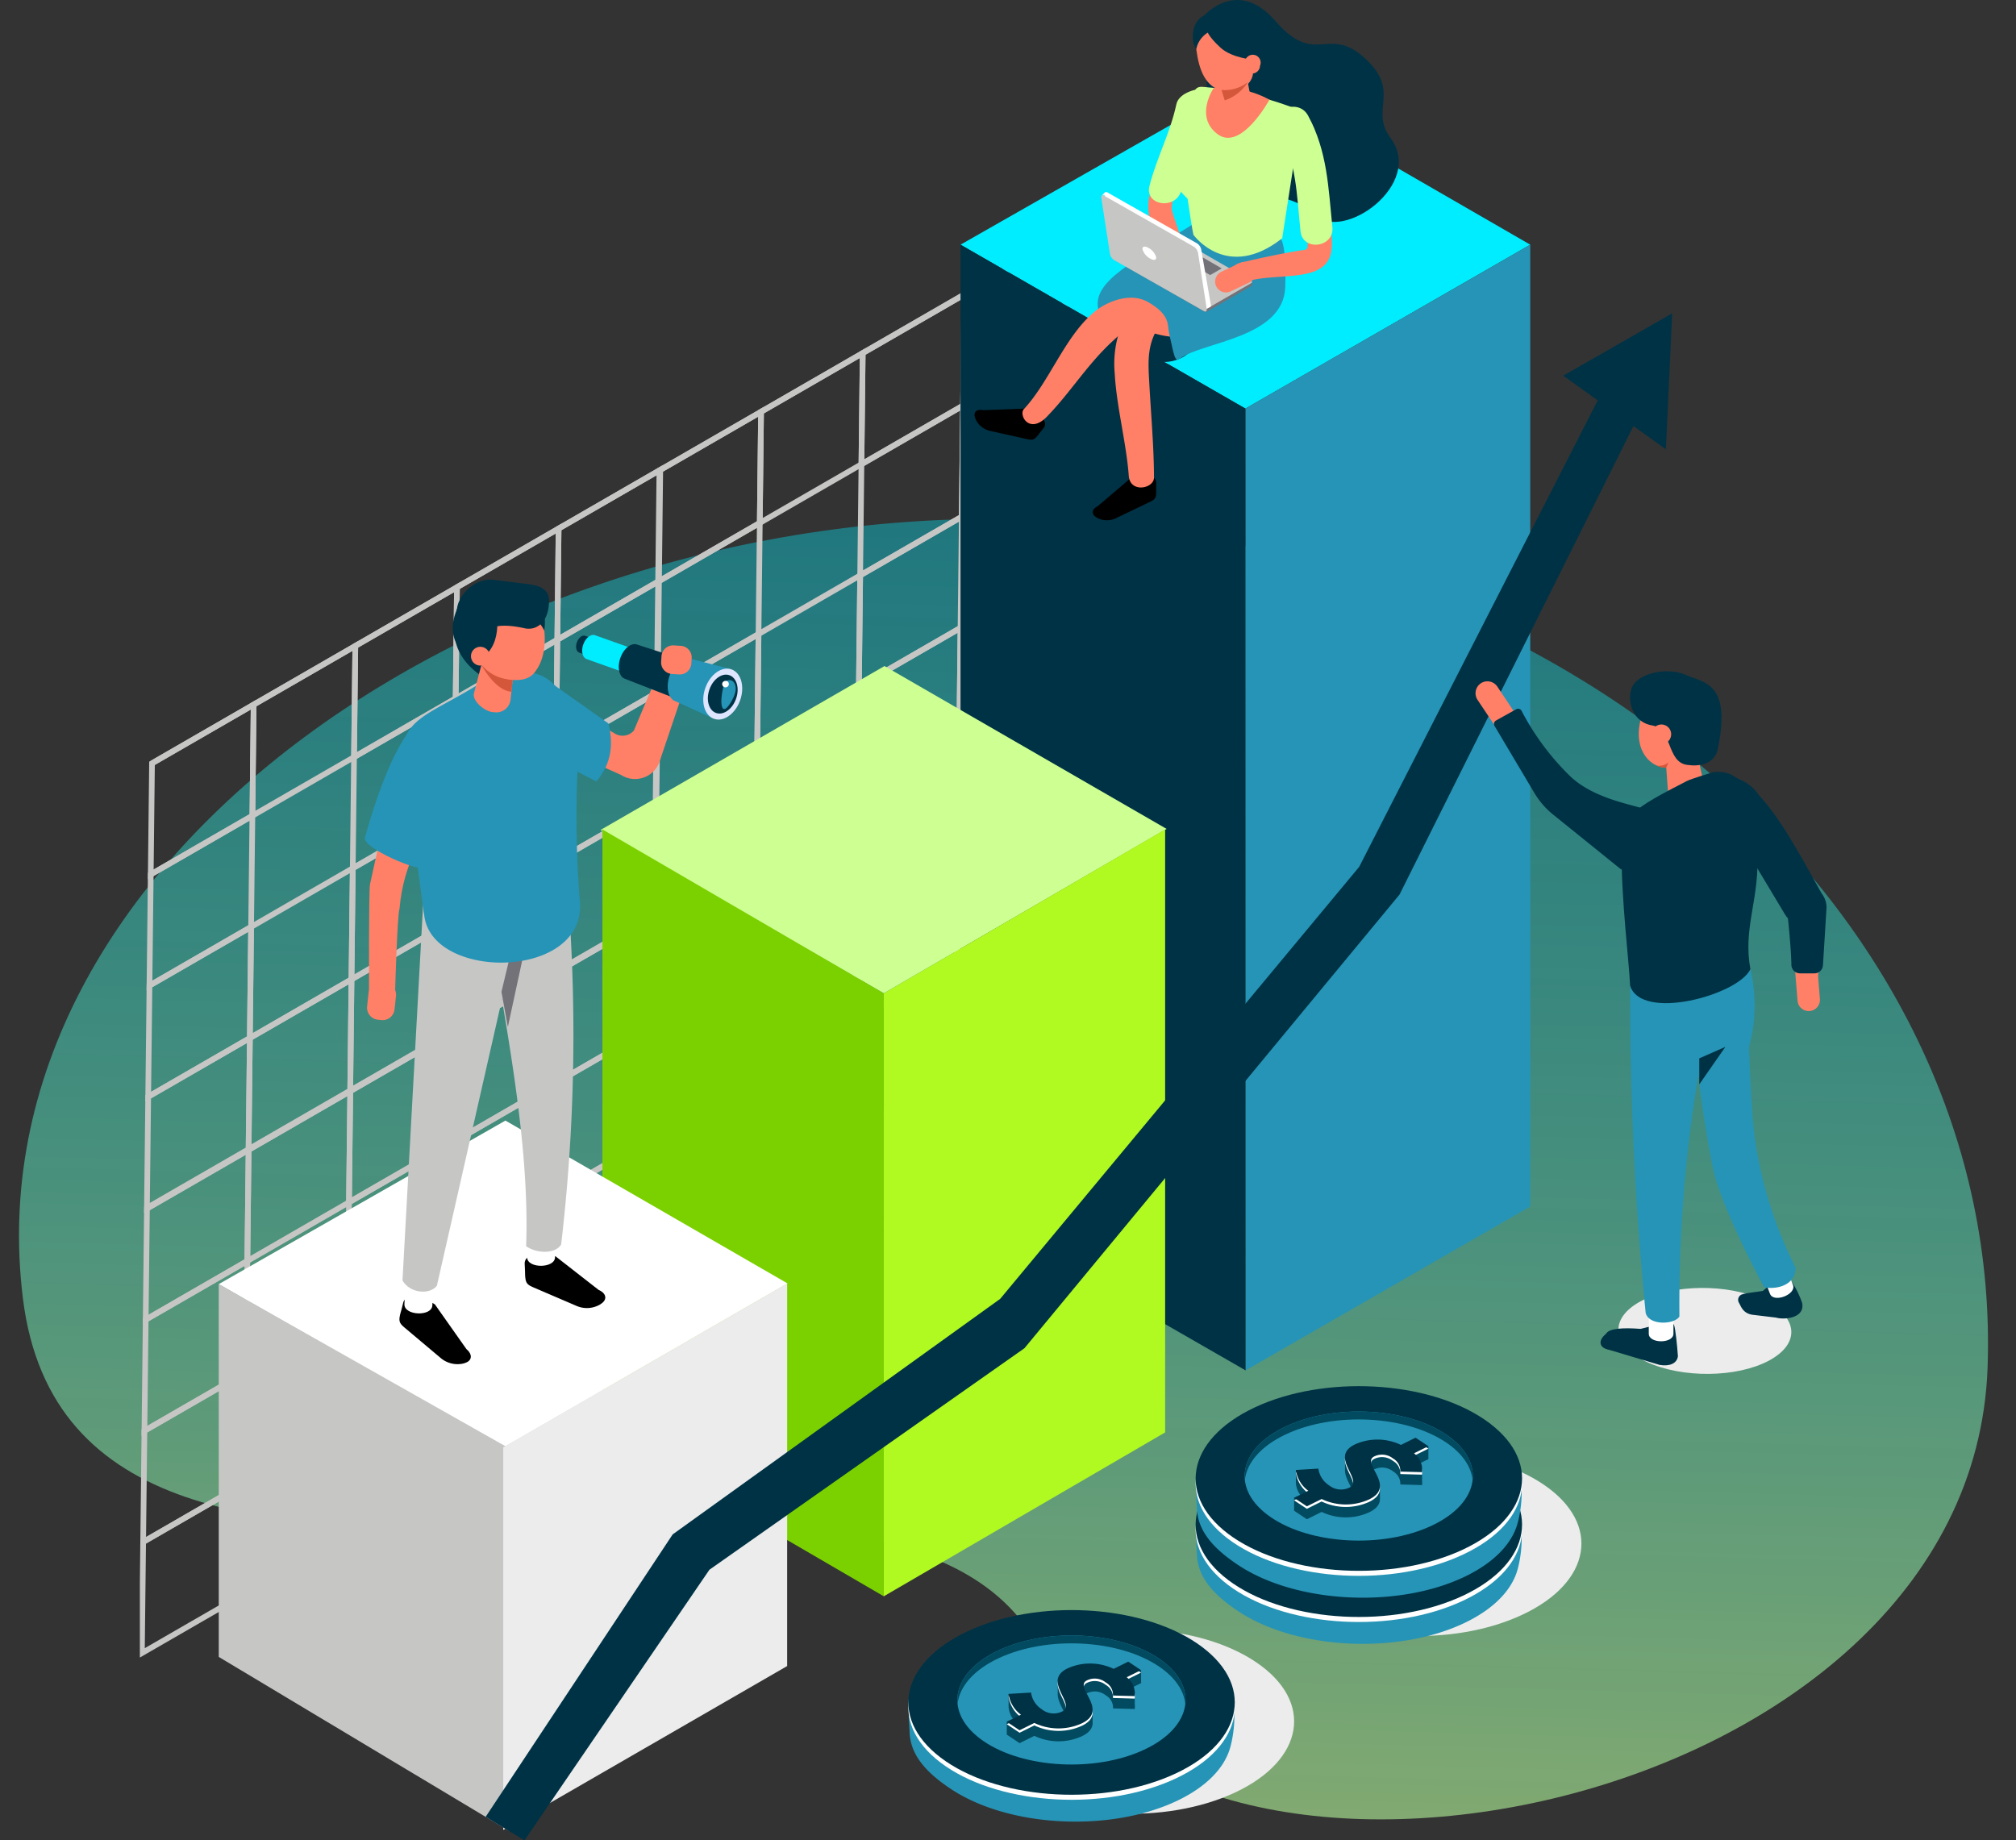 <svg xmlns="http://www.w3.org/2000/svg" xmlns:xlink="http://www.w3.org/1999/xlink" viewBox="0 0 380.571 347.458">
  <rect x="0" y="0" width="380.571" height="347.458" fill="#333333" stroke="none"/>
  <defs>
    <path id="reuse-0" fill="none" stroke="#c6c6c5" stroke-miterlimit="10" stroke-width="1.069" d="M95.943 0 0 55.393" data-name="Línea 195"/>
  </defs>
  <defs>
    <clipPath id="b">
      <path fill="none" d="M0 0H318.399V347.458H0z" data-name="Rectángulo 4278"/>
    </clipPath>
    <clipPath id="c">
      <path fill="none" d="M0 0H61.623V34.862H0z" data-name="Rectángulo 4275"/>
    </clipPath>
    <clipPath id="d">
      <path fill="none" d="M0 0H32.644V16.227H0z" data-name="Rectángulo 4276"/>
    </clipPath>
    <linearGradient id="a" x1=".5" x2=".5" y2="1" gradientUnits="objectBoundingBox">
      <stop offset="0" stop-color="#ceff92"/>
      <stop offset="1" stop-color="#00edff" stop-opacity=".6"/>
    </linearGradient>
  </defs>
  <g data-name="Grupo 39804">
    <path fill="url(#a)" d="M176.186,28.486C205.047,85.628,357.888,6.754,371.1,89.367S288.025,243.033,185.549,243.033,0,174.234,0,89.367,147.325-28.655,176.186,28.486Z" data-name="Trazado 72715" opacity=".61" transform="rotate(-178 189.077 170.482)"/>
    <g data-name="Grupo 39803">
      <g clip-path="url(#b)" data-name="Grupo 39802" transform="translate(26.404)">
        <use xlink:href="#reuse-0" stroke-miterlimit="10" stroke-width="1.069" data-name="Línea 195" transform="translate(2.292 88.716)"/>
        <path fill="none" stroke="#c6c6c5" stroke-miterlimit="10" stroke-width="1.069" d="M112.646,158.871l19.189-11.079.239-20.983-19.189,11.078Z" data-name="Trazado 73658" transform="translate(-33.838 -38.093)"/>
        <path fill="none" stroke="#c6c6c5" stroke-miterlimit="10" stroke-width="1.069" d="M85.218,174.706l19.189-11.078.239-20.984L85.457,153.722Z" data-name="Trazado 73659" transform="translate(-25.599 -42.85)"/>
        <path fill="none" stroke="#c6c6c5" stroke-miterlimit="10" stroke-width="1.069" d="M57.79,190.542l19.189-11.079.239-20.983L58.029,169.558Z" data-name="Trazado 73660" transform="translate(-17.36 -47.607)"/>
        <path fill="none" stroke="#c6c6c5" stroke-miterlimit="10" stroke-width="1.069" d="M30.362,206.377,49.551,195.3l.239-20.983L30.6,185.393Z" data-name="Trazado 73661" transform="translate(-9.121 -52.364)"/>
        <path fill="none" stroke="#c6c6c5" stroke-miterlimit="10" stroke-width="1.069" d="M2.934,222.213l19.189-11.079.239-20.983L3.173,201.229Z" data-name="Trazado 73662" transform="translate(-.881 -57.121)"/>
        <path fill="none" stroke="#c6c6c5" stroke-miterlimit="10" stroke-width="1.069" d="M112.3,188.865l19.189-11.078.239-20.984-19.189,11.078Z" data-name="Trazado 73663" transform="translate(-33.735 -47.103)"/>
        <path fill="none" stroke="#c6c6c5" stroke-miterlimit="10" stroke-width="1.069" d="M84.875,204.7l19.189-11.079.239-20.983L85.114,183.716Z" data-name="Trazado 73664" transform="translate(-25.496 -51.86)"/>
        <path fill="none" stroke="#c6c6c5" stroke-miterlimit="10" stroke-width="1.069" d="M57.447,220.536l19.189-11.079.239-20.983L57.687,199.552Z" data-name="Trazado 73665" transform="translate(-17.257 -56.617)"/>
        <path fill="none" stroke="#c6c6c5" stroke-miterlimit="10" stroke-width="1.069" d="M2.592,252.207,21.78,241.128l.239-20.984L2.831,231.223Z" data-name="Trazado 73666" transform="translate(-.779 -66.13)"/>
        <path fill="none" stroke="#c6c6c5" stroke-miterlimit="10" stroke-width="1.069" d="M111.961,218.858l19.189-11.079.239-20.983L112.2,197.874Z" data-name="Trazado 73667" transform="translate(-33.633 -56.113)"/>
        <path fill="none" stroke="#c6c6c5" stroke-miterlimit="10" stroke-width="1.069" d="M57.1,250.529l19.189-11.078.239-20.984L57.344,229.545Z" data-name="Trazado 73668" transform="translate(-17.154 -65.627)"/>
        <path fill="none" stroke="#c6c6c5" stroke-miterlimit="10" stroke-width="1.069" d="M29.677,266.365l19.189-11.079.239-20.983L29.916,245.381Z" data-name="Trazado 73669" transform="translate(-8.915 -70.384)"/>
        <path fill="none" stroke="#c6c6c5" stroke-miterlimit="10" stroke-width="1.069" d="M2.249,282.2l19.189-11.078.239-20.984L2.489,261.216Z" data-name="Trazado 73670" transform="translate(-.676 -75.14)"/>
        <path fill="none" stroke="#c6c6c5" stroke-miterlimit="10" stroke-width="1.069" d="M111.618,248.852l19.189-11.078.239-20.984-19.189,11.078Z" data-name="Trazado 73671" transform="translate(-33.53 -65.123)"/>
        <path fill="none" stroke="#c6c6c5" stroke-miterlimit="10" stroke-width="1.069" d="M84.191,264.687l19.189-11.079.239-20.983L84.43,243.7Z" data-name="Trazado 73672" transform="translate(-25.291 -69.88)"/>
        <path fill="none" stroke="#c6c6c5" stroke-miterlimit="10" stroke-width="1.069" d="M56.763,280.523l19.189-11.079.239-20.983L57,259.539Z" data-name="Trazado 73673" transform="translate(-17.051 -74.637)"/>
        <path fill="none" stroke="#c6c6c5" stroke-miterlimit="10" stroke-width="1.069" d="M29.335,296.358,48.524,285.28l.239-20.983L29.574,275.375Z" data-name="Trazado 73674" transform="translate(-8.812 -79.394)"/>
        <g data-name="Grupo 39783">
          <g clip-path="url(#b)" data-name="Grupo 39782">
            <path fill="none" stroke="#c6c6c5" stroke-miterlimit="10" stroke-width="1.069" d="M1.907,312.194,21.1,301.116l.239-20.984L2.146,291.21Z" data-name="Trazado 73675" transform="translate(-.573 -84.15)"/>
          </g>
        </g>
        <use xlink:href="#reuse-0" stroke-miterlimit="10" stroke-width="1.069" data-name="Línea 196" transform="translate(98.076 33.43)"/>
        <path fill="none" stroke="#c6c6c5" stroke-miterlimit="10" stroke-width="1.069" d="M249.557,79.846l19.189-11.078.239-20.984L249.8,58.862Z" data-name="Trazado 73676" transform="translate(-74.966 -14.354)"/>
        <path fill="none" stroke="#c6c6c5" stroke-miterlimit="10" stroke-width="1.069" d="M222.129,95.682,241.318,84.6l.239-20.983L222.368,74.7Z" data-name="Trazado 73677" transform="translate(-66.727 -19.111)"/>
        <path fill="none" stroke="#c6c6c5" stroke-miterlimit="10" stroke-width="1.069" d="M194.7,111.517l19.189-11.079.239-20.983L194.94,90.533Z" data-name="Trazado 73678" transform="translate(-58.487 -23.868)"/>
        <path fill="none" stroke="#c6c6c5" stroke-miterlimit="10" stroke-width="1.069" d="M167.273,127.353l19.189-11.078L186.7,95.29l-19.189,11.078Z" data-name="Trazado 73679" transform="translate(-50.248 -28.625)"/>
        <path fill="none" stroke="#c6c6c5" stroke-miterlimit="10" stroke-width="1.069" d="M139.845,143.188l19.189-11.079.239-20.983L140.085,122.2Z" data-name="Trazado 73680" transform="translate(-42.009 -33.382)"/>
        <path fill="none" stroke="#c6c6c5" stroke-miterlimit="10" stroke-width="1.069" d="M249.215,109.84,268.4,98.761l.239-20.983L249.454,88.856Z" data-name="Trazado 73681" transform="translate(-74.863 -23.364)"/>
        <path fill="none" stroke="#c6c6c5" stroke-miterlimit="10" stroke-width="1.069" d="M221.787,125.675,240.975,114.6l.239-20.983-19.189,11.078Z" data-name="Trazado 73682" transform="translate(-66.624 -28.121)"/>
        <path fill="none" stroke="#c6c6c5" stroke-miterlimit="10" stroke-width="1.069" d="M194.359,141.511l19.189-11.078.239-20.984L194.6,120.527Z" data-name="Trazado 73683" transform="translate(-58.385 -32.878)"/>
        <path fill="none" stroke="#c6c6c5" stroke-miterlimit="10" stroke-width="1.069" d="M139.5,173.182,158.692,162.1l.239-20.983L139.742,152.2Z" data-name="Trazado 73684" transform="translate(-41.906 -42.392)"/>
        <path fill="none" stroke="#c6c6c5" stroke-miterlimit="10" stroke-width="1.069" d="M248.872,139.833l19.189-11.078.239-20.984L249.112,118.85Z" data-name="Trazado 73685" transform="translate(-74.76 -32.374)"/>
        <path fill="none" stroke="#c6c6c5" stroke-miterlimit="10" stroke-width="1.069" d="M194.016,171.5l19.189-11.079.239-20.983-19.189,11.078Z" data-name="Trazado 73686" transform="translate(-58.282 -41.888)"/>
        <path fill="none" stroke="#c6c6c5" stroke-miterlimit="10" stroke-width="1.069" d="M166.589,187.34l19.189-11.078.239-20.984-19.189,11.078Z" data-name="Trazado 73687" transform="translate(-50.043 -46.645)"/>
        <path fill="none" stroke="#c6c6c5" stroke-miterlimit="10" stroke-width="1.069" d="M139.161,203.176,158.35,192.1l.239-20.983L139.4,182.192Z" data-name="Trazado 73688" transform="translate(-41.803 -51.402)"/>
        <path fill="none" stroke="#c6c6c5" stroke-miterlimit="10" stroke-width="1.069" d="M248.53,169.827l19.189-11.079.239-20.983-19.189,11.078Z" data-name="Trazado 73689" transform="translate(-74.657 -41.384)"/>
        <path fill="none" stroke="#c6c6c5" stroke-miterlimit="10" stroke-width="1.069" d="M221.1,185.663l19.189-11.078.239-20.984-19.189,11.078Z" data-name="Trazado 73690" transform="translate(-66.418 -46.141)"/>
        <path fill="none" stroke="#c6c6c5" stroke-miterlimit="10" stroke-width="1.069" d="M193.674,201.5l19.189-11.079.239-20.983-19.189,11.078Z" data-name="Trazado 73691" transform="translate(-58.179 -50.898)"/>
        <path fill="none" stroke="#c6c6c5" stroke-miterlimit="10" stroke-width="1.069" d="M166.246,217.334l19.189-11.079.239-20.983L166.486,196.35Z" data-name="Trazado 73692" transform="translate(-49.94 -55.655)"/>
        <path fill="none" stroke="#c6c6c5" stroke-miterlimit="10" stroke-width="1.069" d="M138.818,233.169l19.189-11.078.239-20.984-19.189,11.078Z" data-name="Trazado 73693" transform="translate(-41.701 -60.412)"/>
        <g data-name="Grupo 39785">
          <g clip-path="url(#b)" data-name="Grupo 39784">
            <use xlink:href="#reuse-0" stroke-miterlimit="10" stroke-width="1.069" data-name="Línea 197" transform="translate(1.34 172.772)"/>
          </g>
        </g>
        <path fill="none" stroke="#c6c6c5" stroke-miterlimit="10" stroke-width="1.069" d="M111.284,279.02l19.189-11.079.239-20.983-19.189,11.078Z" data-name="Trazado 73694" transform="translate(-33.429 -74.185)"/>
        <path fill="none" stroke="#c6c6c5" stroke-miterlimit="10" stroke-width="1.069" d="M83.856,294.855l19.189-11.078.239-20.984L84.1,273.871Z" data-name="Trazado 73695" transform="translate(-25.19 -78.942)"/>
        <path fill="none" stroke="#c6c6c5" stroke-miterlimit="10" stroke-width="1.069" d="M56.428,310.691l19.189-11.078.239-20.984L56.667,289.707Z" data-name="Trazado 73696" transform="translate(-16.951 -83.699)"/>
        <path fill="none" stroke="#c6c6c5" stroke-miterlimit="10" stroke-width="1.069" d="M29,326.526l19.189-11.079.239-20.983L29.239,305.542Z" data-name="Trazado 73697" transform="translate(-8.711 -88.456)"/>
        <g data-name="Grupo 39787">
          <g clip-path="url(#b)" data-name="Grupo 39786">
            <path fill="none" stroke="#c6c6c5" stroke-miterlimit="10" stroke-width="1.069" d="M1.572,342.362l19.189-11.078L21,310.3,1.811,321.378Z" data-name="Trazado 73698" transform="translate(-.472 -93.213)"/>
          </g>
        </g>
        <path fill="none" stroke="#c6c6c5" stroke-miterlimit="10" stroke-width="1.069" d="M110.941,309.013l19.189-11.078.239-20.984-19.189,11.078Z" data-name="Trazado 73699" transform="translate(-33.326 -83.195)"/>
        <path fill="none" stroke="#c6c6c5" stroke-miterlimit="10" stroke-width="1.069" d="M83.513,324.849,102.7,313.77l.239-20.983L83.753,303.865Z" data-name="Trazado 73700" transform="translate(-25.087 -87.952)"/>
        <path fill="none" stroke="#c6c6c5" stroke-miterlimit="10" stroke-width="1.069" d="M56.086,340.684l19.189-11.079.239-20.983L56.325,319.7Z" data-name="Trazado 73701" transform="translate(-16.848 -92.709)"/>
        <g data-name="Grupo 39789">
          <g clip-path="url(#b)" data-name="Grupo 39788">
            <path fill="none" stroke="#c6c6c5" stroke-miterlimit="10" stroke-width="1.069" d="M1.23,372.355l19.189-11.078.239-20.984L1.469,351.371Z" data-name="Trazado 73702" transform="translate(-.369 -102.223)"/>
          </g>
        </g>
        <path fill="none" stroke="#c6c6c5" stroke-miterlimit="10" stroke-width="1.069" d="M110.6,339.007l19.189-11.078.239-20.984-19.189,11.078Z" data-name="Trazado 73703" transform="translate(-33.223 -92.205)"/>
        <path fill="none" stroke="#c6c6c5" stroke-miterlimit="10" stroke-width="1.069" d="M55.743,370.678,74.932,359.6l.239-20.984L55.983,349.694Z" data-name="Trazado 73704" transform="translate(-16.745 -101.719)"/>
        <path fill="none" stroke="#c6c6c5" stroke-miterlimit="10" stroke-width="1.069" d="M28.315,386.513,47.5,375.435l.239-20.983L28.555,365.53Z" data-name="Trazado 73705" transform="translate(-8.506 -106.476)"/>
        <g data-name="Grupo 39791">
          <g clip-path="url(#b)" data-name="Grupo 39790">
            <path fill="none" stroke="#c6c6c5" stroke-miterlimit="10" stroke-width="1.069" d="M.887,402.349l19.189-11.078.239-20.984L1.127,381.365Z" data-name="Trazado 73706" transform="translate(-.267 -111.233)"/>
          </g>
        </g>
        <path fill="none" stroke="#c6c6c5" stroke-miterlimit="10" stroke-width="1.069" d="M110.257,369l19.189-11.078.239-20.984L110.5,348.017Z" data-name="Trazado 73707" transform="translate(-33.121 -101.215)"/>
        <path fill="none" stroke="#c6c6c5" stroke-miterlimit="10" stroke-width="1.069" d="M82.829,384.836l19.189-11.079.239-20.983L83.068,363.852Z" data-name="Trazado 73708" transform="translate(-24.881 -105.972)"/>
        <path fill="none" stroke="#c6c6c5" stroke-miterlimit="10" stroke-width="1.069" d="M55.4,400.672,74.59,389.593l.239-20.984L55.64,379.688Z" data-name="Trazado 73709" transform="translate(-16.642 -110.729)"/>
        <path fill="none" stroke="#c6c6c5" stroke-miterlimit="10" stroke-width="1.069" d="M27.973,416.507l19.189-11.078.239-20.984L28.212,395.523Z" data-name="Trazado 73710" transform="translate(-8.403 -115.486)"/>
        <g data-name="Grupo 39793">
          <g clip-path="url(#b)" data-name="Grupo 39792">
            <path fill="none" stroke="#c6c6c5" stroke-miterlimit="10" stroke-width="1.069" d="M.545,432.343l19.189-11.079.239-20.983L.784,411.359Z" data-name="Trazado 73711" transform="translate(-.164 -120.243)"/>
          </g>
        </g>
        <use xlink:href="#reuse-0" stroke-miterlimit="10" stroke-width="1.069" data-name="Línea 198" transform="translate(97.123 117.486)"/>
        <path fill="none" stroke="#c6c6c5" stroke-miterlimit="10" stroke-width="1.069" d="M248.2,199.995l19.189-11.079.239-20.983-19.189,11.078Z" data-name="Trazado 73712" transform="translate(-74.557 -50.446)"/>
        <path fill="none" stroke="#c6c6c5" stroke-miterlimit="10" stroke-width="1.069" d="M220.767,215.83l19.189-11.078.239-20.984-19.189,11.078Z" data-name="Trazado 73713" transform="translate(-66.318 -55.203)"/>
        <path fill="none" stroke="#c6c6c5" stroke-miterlimit="10" stroke-width="1.069" d="M193.339,231.666l19.189-11.079.239-20.983-19.189,11.078Z" data-name="Trazado 73714" transform="translate(-58.078 -59.96)"/>
        <path fill="none" stroke="#c6c6c5" stroke-miterlimit="10" stroke-width="1.069" d="M165.911,247.5,185.1,236.423l.239-20.984-19.189,11.078Z" data-name="Trazado 73715" transform="translate(-49.839 -64.717)"/>
        <path fill="none" stroke="#c6c6c5" stroke-miterlimit="10" stroke-width="1.069" d="M138.484,263.337l19.189-11.078.239-20.984-19.189,11.078Z" data-name="Trazado 73716" transform="translate(-41.6 -69.474)"/>
        <path fill="none" stroke="#c6c6c5" stroke-miterlimit="10" stroke-width="1.069" d="M247.853,229.988l19.189-11.078.239-20.984L248.092,209Z" data-name="Trazado 73717" transform="translate(-74.454 -59.456)"/>
        <path fill="none" stroke="#c6c6c5" stroke-miterlimit="10" stroke-width="1.069" d="M220.425,245.824l19.189-11.079.239-20.983L220.664,224.84Z" data-name="Trazado 73718" transform="translate(-66.215 -64.213)"/>
        <path fill="none" stroke="#c6c6c5" stroke-miterlimit="10" stroke-width="1.069" d="M193,261.659l19.189-11.078.239-20.984-19.189,11.078Z" data-name="Trazado 73719" transform="translate(-57.975 -68.97)"/>
        <path fill="none" stroke="#c6c6c5" stroke-miterlimit="10" stroke-width="1.069" d="M138.141,293.331l19.189-11.078.239-20.984-19.189,11.078Z" data-name="Trazado 73720" transform="translate(-41.497 -78.484)"/>
        <path fill="none" stroke="#c6c6c5" stroke-miterlimit="10" stroke-width="1.069" d="M247.51,259.982,266.7,248.9l.239-20.983L247.75,239Z" data-name="Trazado 73721" transform="translate(-74.351 -68.466)"/>
        <path fill="none" stroke="#c6c6c5" stroke-miterlimit="10" stroke-width="1.069" d="M192.655,291.653l19.189-11.078.239-20.984-19.189,11.078Z" data-name="Trazado 73722" transform="translate(-57.873 -77.98)"/>
        <path fill="none" stroke="#c6c6c5" stroke-miterlimit="10" stroke-width="1.069" d="M165.227,307.489l19.189-11.079.239-20.983L165.466,286.5Z" data-name="Trazado 73723" transform="translate(-49.633 -82.737)"/>
        <path fill="none" stroke="#c6c6c5" stroke-miterlimit="10" stroke-width="1.069" d="M137.8,323.324l19.189-11.078.239-20.984L138.038,302.34Z" data-name="Trazado 73724" transform="translate(-41.394 -87.494)"/>
        <path fill="none" stroke="#c6c6c5" stroke-miterlimit="10" stroke-width="1.069" d="M247.168,289.976,266.357,278.9l.239-20.983-19.189,11.078Z" data-name="Trazado 73725" transform="translate(-74.248 -77.476)"/>
        <path fill="none" stroke="#c6c6c5" stroke-miterlimit="10" stroke-width="1.069" d="M219.74,305.811l19.189-11.078.239-20.984-19.189,11.078Z" data-name="Trazado 73726" transform="translate(-66.009 -82.233)"/>
        <path fill="none" stroke="#c6c6c5" stroke-miterlimit="10" stroke-width="1.069" d="M192.312,321.647,211.5,310.569l.239-20.984-19.189,11.078Z" data-name="Trazado 73727" transform="translate(-57.77 -86.99)"/>
        <path fill="none" stroke="#c6c6c5" stroke-miterlimit="10" stroke-width="1.069" d="M164.885,337.482,184.073,326.4l.239-20.983L165.124,316.5Z" data-name="Trazado 73728" transform="translate(-49.531 -91.747)"/>
        <path fill="none" stroke="#c6c6c5" stroke-miterlimit="10" stroke-width="1.069" d="M137.457,353.318l19.189-11.078.239-20.984L137.7,332.334Z" data-name="Trazado 73729" transform="translate(-41.291 -96.504)"/>
        <path fill="#00edff" d="M275.213,83.726l53.775-30.941L275.563,21.94,221.438,52.785Z" data-name="Trazado 73730" transform="translate(-66.519 -6.591)"/>
        <path fill="#2694b6" d="M352.078,66.029v181.59l-53.733,30.941L298.3,96.971Z" data-name="Trazado 73731" transform="translate(-89.609 -19.835)"/>
        <path fill="#003245" d="M275.213,96.971l.042,181.59-53.817-30.941V66.029Z" data-name="Trazado 73732" transform="translate(-66.519 -19.835)"/>
        <path fill="#ceff92" d="M177.778,241.527l53.392-31.038-53.258-30.748L124.32,210.682Z" data-name="Trazado 73733" transform="translate(-37.345 -53.993)"/>
        <path fill="#b0f921" d="M200.732,368.613l53.113-30.941V223.83l-53.113,30.941Z" data-name="Trazado 73734" transform="translate(-60.299 -67.238)"/>
        <path fill="#7bd100" d="M177.926,368.613l-53.113-30.941V223.83l53.113,30.941Z" data-name="Trazado 73735" transform="translate(-37.493 -67.238)"/>
        <path fill="#fff" d="M75.07,364.092l53.592-30.941L75.4,302.4,21.286,333.28Z" data-name="Trazado 73736" transform="translate(-6.394 -90.84)"/>
        <path fill="#c6c6c5" d="M76.009,449.716l-54.723-32.8V346.538l54.723,30.941Z" data-name="Trazado 73737" transform="translate(-6.394 -104.099)"/>
        <path fill="#ececec" d="M98.052,449.528V377.292l53.592-30.941v72.236Z" data-name="Trazado 73738" transform="translate(-29.454 -104.042)"/>
        <path fill="#003245" d="M258.2,192.4l-67.769,81.56-61.824,44.466L93.3,371.752l7.331,4.443,34.915-51.1,59.471-41.821,70.8-85.641L313.162,102.8l-5.5-7.133Z" data-name="Trazado 73739" transform="translate(-28.027 -28.738)"/>
        <path fill="#003245" d="M384.071,96.324l20.568-11.77-1.189,25.68Z" data-name="Trazado 73740" transform="translate(-115.373 -25.399)"/>
        <g data-name="Grupo 39801">
          <g clip-path="url(#b)" data-name="Grupo 39800">
            <g data-name="Grupo 39796" style="mix-blend-mode:multiply;isolation:isolate">
              <g data-name="Grupo 39795">
                <g clip-path="url(#c)" data-name="Grupo 39794" transform="translate(156.273 307.572)">
                  <path fill="#ececec" d="M277.919,445.948c-10.85-7.413-30.272-8.445-43.38-2.3s-14.938,17.129-4.088,24.543,30.272,8.445,43.38,2.3,14.939-17.129,4.088-24.543" data-name="Trazado 73741" transform="translate(-223.374 -439.637)"/>
                </g>
              </g>
            </g>
            <path fill="#2694b6" d="M268.864,453.929a22.822,22.822,0,0,1-.666,7.153c-.975,3.9-4.374,7.606-10.114,10.335-12.6,5.988-31.656,5.02-42.572-2.163-5.088-3.348-7.85-6.75-7.914-11-.164-2.3-.22-5.876-.22-5.876.4-1.4,2.012-2.779,3.041-4.087a20.53,20.53,0,0,1,8.545-6.848c12.6-5.988,31.656-5.02,42.572,2.163,4.6,3.025,7.008,6.67,7.328,10.323" data-name="Trazado 73742" transform="translate(-62.296 -131.428)"/>
            <path fill="#fff" d="M261.905,442.169c-10.85-7.413-30.272-8.445-43.38-2.3s-14.938,17.129-4.088,24.543,30.272,8.445,43.38,2.3,14.939-17.13,4.088-24.543" data-name="Trazado 73743" transform="translate(-62.29 -130.93)"/>
            <path fill="#003245" d="M261.905,440.811c-10.85-7.413-30.272-8.445-43.38-2.3s-14.938,17.129-4.088,24.543,30.272,8.444,43.38,2.3,14.939-17.13,4.088-24.543" data-name="Trazado 73744" transform="translate(-62.29 -130.522)"/>
            <path fill="#2694b6" d="M258.712,445.754c-7.585-5.183-21.162-5.9-30.326-1.61s-10.443,11.974-2.858,17.157,21.162,5.9,30.326,1.611,10.443-11.974,2.858-17.157" data-name="Trazado 73745" transform="translate(-66.261 -132.577)"/>
            <path fill="#024a60" d="M228.386,445.638c9.163-4.293,22.741-3.572,30.326,1.611,3.024,2.066,4.637,4.529,4.906,7.016.321-2.979-1.277-6.03-4.906-8.509-7.585-5.183-21.163-5.9-30.326-1.61-5.511,2.582-8.169,6.389-7.764,10.141.351-3.248,2.984-6.408,7.764-8.648" data-name="Trazado 73746" transform="translate(-66.262 -132.578)"/>
            <path fill="#024a60" d="M259.273,450.708l-4.666,1.257-5.524-.844-3.18.844-2.335.381-.033,2.684a2.625,2.625,0,0,0,0,.363v.006h0c.076,1.295,1.041,2.672,1.41,3.776l-1.961.39-3.276-.83.891,1.128,4.487-.019a1.093,1.093,0,0,1-.7,1.107,3.332,3.332,0,0,1-2.834.122l-.955-1.21-.88,0a4.563,4.563,0,0,1-1.206-2.486l-1.739.1-2.512-2.293v2.442a4.424,4.424,0,0,0,.927,2.408l-1.264.407v2.442l2.416,1.609,2.79-1.38a10.6,10.6,0,0,0,9.037.04c1.4-.691,1.906-1.511,1.963-2.365h0v-.01a2.617,2.617,0,0,0,0-.315v-2.118l-.665.077c-.728-1.455-1.633-2.74-.419-3.34a3.337,3.337,0,0,1,3.56.378,2.69,2.69,0,0,1,1.375,2.472l4.1.113a4.212,4.212,0,0,0,0-.953V455.61l-.641-1.552,1.838-.909Z" data-name="Trazado 73747" transform="translate(-70.269 -135.391)"/>
            <path fill="#fff" d="M236.6,459.1a5.889,5.889,0,0,1-2.345-3.929l4.25-.253a4.438,4.438,0,0,0,2.006,3.143,3.611,3.611,0,0,0,3.869.428c2.763-1.368-3.867-5.722.961-8.111a10.273,10.273,0,0,1,8.749.066l2.763-1.367,2.416,1.609-2.71,1.341a3.867,3.867,0,0,1,1.513,3.561l-4.1-.113A2.689,2.689,0,0,0,252.606,453a3.337,3.337,0,0,0-3.56-.378c-2.548,1.261,4.243,5.536-.881,8.072a10.606,10.606,0,0,1-9.037-.04l-2.789,1.38-2.416-1.609Z" data-name="Trazado 73748" transform="translate(-70.269 -134.9)"/>
            <path fill="#003245" d="M236.6,458.431a5.889,5.889,0,0,1-2.345-3.929l4.25-.253a4.438,4.438,0,0,0,2.006,3.143,3.609,3.609,0,0,0,3.869.428c2.763-1.368-3.867-5.721.961-8.111a10.273,10.273,0,0,1,8.749.066l2.763-1.367,2.416,1.609-2.71,1.341a3.867,3.867,0,0,1,1.513,3.561l-4.1-.113a2.689,2.689,0,0,0-1.374-2.472,3.337,3.337,0,0,0-3.56-.378c-2.548,1.261,4.243,5.536-.881,8.072a10.606,10.606,0,0,1-9.037-.04l-2.789,1.38-2.416-1.609Z" data-name="Trazado 73749" transform="translate(-70.269 -134.7)"/>
            <path fill="#ececec" d="M355.44,397.972c-10.85-7.413-30.272-8.445-43.38-2.3s-14.938,17.129-4.088,24.543,30.272,8.444,43.38,2.3,14.939-17.129,4.089-24.543" data-name="Trazado 73750" style="mix-blend-mode:multiply;isolation:isolate" transform="translate(-90.388 -117.653)"/>
            <path fill="#2694b6" d="M346.385,405.953a22.824,22.824,0,0,1-.666,7.153c-.975,3.9-4.374,7.606-10.114,10.335-12.6,5.988-31.656,5.02-42.572-2.163-5.087-3.348-7.85-6.75-7.914-11-.164-2.3-.22-5.876-.22-5.876.4-1.4,2.012-2.779,3.041-4.087a20.535,20.535,0,0,1,8.545-6.848c12.6-5.988,31.656-5.02,42.572,2.163,4.6,3.025,7.008,6.67,7.328,10.323" data-name="Trazado 73751" transform="translate(-85.583 -117.016)"/>
            <path fill="#fff" d="M339.425,394.193c-10.85-7.413-30.272-8.445-43.38-2.3s-14.938,17.129-4.088,24.543,30.272,8.445,43.38,2.3,14.939-17.129,4.089-24.543" data-name="Trazado 73752" transform="translate(-85.577 -116.518)"/>
            <path fill="#003245" d="M339.425,392.835c-10.85-7.413-30.272-8.445-43.38-2.3s-14.938,17.129-4.088,24.543,30.272,8.445,43.38,2.3,14.939-17.13,4.089-24.543" data-name="Trazado 73753" transform="translate(-85.577 -116.11)"/>
            <path fill="#00edff" d="M336.232,397.779c-7.585-5.183-21.162-5.9-30.326-1.611s-10.443,11.974-2.858,17.157,21.163,5.9,30.326,1.611,10.443-11.974,2.858-17.157" data-name="Trazado 73754" transform="translate(-89.548 -118.166)"/>
            <path fill="#024a60" d="M305.907,397.661c9.163-4.293,22.741-3.572,30.326,1.61,3.023,2.066,4.637,4.529,4.9,7.016.322-2.979-1.277-6.03-4.9-8.509-7.585-5.183-21.163-5.9-30.326-1.611-5.511,2.582-8.169,6.389-7.763,10.141.35-3.248,2.984-6.408,7.763-8.648" data-name="Trazado 73755" transform="translate(-89.549 -118.166)"/>
            <path fill="#024a60" d="M336.794,402.732l-4.666,1.257-5.524-.844-3.18.844-2.335.381-.033,2.684a2.614,2.614,0,0,0,0,.363v.006h0c.076,1.295,1.041,2.672,1.41,3.776l-1.961.39-3.276-.83.891,1.128,4.487-.019a1.093,1.093,0,0,1-.7,1.107,3.33,3.33,0,0,1-2.833.122l-.956-1.21-.88,0a4.564,4.564,0,0,1-1.206-2.486l-1.739.1-2.512-2.293v2.442a4.422,4.422,0,0,0,.927,2.408l-1.264.407v2.442l2.416,1.609,2.79-1.38a10.6,10.6,0,0,0,9.037.04c1.4-.691,1.906-1.511,1.963-2.365h0v-.01a2.617,2.617,0,0,0,0-.315v-2.118l-.665.077c-.728-1.454-1.632-2.74-.419-3.34a3.337,3.337,0,0,1,3.56.378,2.69,2.69,0,0,1,1.375,2.472l4.1.113a4.3,4.3,0,0,0,0-.953v-1.489l-.642-1.551,1.838-.909Z" data-name="Trazado 73756" transform="translate(-93.556 -120.979)"/>
            <path fill="#fff" d="M314.124,411.119a5.889,5.889,0,0,1-2.345-3.929l4.25-.253a4.438,4.438,0,0,0,2.006,3.143,3.611,3.611,0,0,0,3.869.428c2.763-1.368-3.867-5.721.961-8.111a10.273,10.273,0,0,1,8.749.066l2.763-1.367,2.416,1.609-2.71,1.341a3.868,3.868,0,0,1,1.513,3.561l-4.1-.113a2.689,2.689,0,0,0-1.374-2.472,3.337,3.337,0,0,0-3.56-.378c-2.548,1.261,4.243,5.536-.881,8.072a10.609,10.609,0,0,1-9.037-.04l-2.789,1.38-2.416-1.609Z" data-name="Trazado 73757" transform="translate(-93.556 -120.488)"/>
            <path fill="#003245" d="M314.124,410.454a5.889,5.889,0,0,1-2.345-3.929l4.25-.253a4.438,4.438,0,0,0,2.006,3.143,3.611,3.611,0,0,0,3.869.428c2.763-1.368-3.867-5.722.961-8.111a10.273,10.273,0,0,1,8.749.066l2.763-1.367,2.416,1.609-2.71,1.341a3.867,3.867,0,0,1,1.513,3.561l-4.1-.113a2.689,2.689,0,0,0-1.374-2.472,3.337,3.337,0,0,0-3.56-.378c-2.548,1.261,4.243,5.536-.881,8.071a10.606,10.606,0,0,1-9.037-.039l-2.789,1.38-2.416-1.609Z" data-name="Trazado 73758" transform="translate(-93.556 -120.288)"/>
            <path fill="#2694b6" d="M346.385,393.5a22.823,22.823,0,0,1-.666,7.153c-.975,3.9-4.374,7.606-10.114,10.335-12.6,5.988-31.656,5.02-42.572-2.163-5.087-3.348-7.85-6.75-7.914-11-.164-2.3-.22-5.876-.22-5.876.4-1.4,2.012-2.779,3.041-4.087a20.535,20.535,0,0,1,8.545-6.848c12.6-5.988,31.656-5.02,42.572,2.163,4.6,3.025,7.008,6.67,7.328,10.323" data-name="Trazado 73759" transform="translate(-85.583 -113.276)"/>
            <path fill="#fff" d="M339.425,381.742c-10.85-7.413-30.272-8.445-43.38-2.3s-14.938,17.129-4.088,24.543,30.272,8.445,43.38,2.3,14.939-17.13,4.089-24.543" data-name="Trazado 73760" transform="translate(-85.577 -112.778)"/>
            <path fill="#003245" d="M339.425,380.383c-10.85-7.413-30.272-8.445-43.38-2.3s-14.938,17.129-4.088,24.543,30.272,8.445,43.38,2.3,14.939-17.129,4.089-24.543" data-name="Trazado 73761" transform="translate(-85.577 -112.37)"/>
            <path fill="#2694b6" d="M336.232,385.326c-7.585-5.183-21.162-5.9-30.326-1.611s-10.443,11.974-2.858,17.157,21.163,5.9,30.326,1.611,10.443-11.974,2.858-17.157" data-name="Trazado 73762" transform="translate(-89.548 -114.425)"/>
            <path fill="#024a60" d="M305.907,385.21c9.163-4.293,22.741-3.572,30.326,1.611,3.023,2.066,4.637,4.529,4.9,7.016.322-2.979-1.277-6.03-4.9-8.509-7.585-5.183-21.163-5.9-30.326-1.611-5.511,2.582-8.169,6.389-7.763,10.141.35-3.248,2.984-6.408,7.763-8.648" data-name="Trazado 73763" transform="translate(-89.549 -114.425)"/>
            <path fill="#024a60" d="M336.794,390.28l-4.666,1.257-5.524-.844-3.18.844-2.335.381-.033,2.684a2.614,2.614,0,0,0,0,.363v.006h0c.076,1.3,1.041,2.672,1.41,3.776l-1.961.39-3.276-.83.891,1.128,4.487-.019a1.093,1.093,0,0,1-.7,1.107,3.331,3.331,0,0,1-2.833.122l-.956-1.21-.88,0a4.564,4.564,0,0,1-1.206-2.486l-1.739.1-2.512-2.292v2.441a4.422,4.422,0,0,0,.927,2.408l-1.264.407v2.442l2.416,1.61,2.79-1.381a10.6,10.6,0,0,0,9.037.04c1.4-.691,1.906-1.511,1.963-2.365h0v-.01a2.617,2.617,0,0,0,0-.315v-2.117l-.665.076c-.728-1.454-1.632-2.74-.419-3.34a3.338,3.338,0,0,1,3.56.378,2.69,2.69,0,0,1,1.375,2.472l4.1.113a4.3,4.3,0,0,0,0-.953v-1.489l-.642-1.551,1.838-.909Z" data-name="Trazado 73764" transform="translate(-93.556 -117.239)"/>
            <path fill="#fff" d="M314.124,398.668a5.889,5.889,0,0,1-2.345-3.929l4.25-.253a4.438,4.438,0,0,0,2.006,3.143,3.611,3.611,0,0,0,3.869.428c2.763-1.368-3.867-5.722.961-8.111a10.273,10.273,0,0,1,8.749.066l2.763-1.367,2.416,1.609-2.71,1.341a3.867,3.867,0,0,1,1.513,3.561l-4.1-.113a2.689,2.689,0,0,0-1.374-2.472,3.337,3.337,0,0,0-3.56-.378c-2.548,1.261,4.243,5.536-.881,8.071a10.606,10.606,0,0,1-9.037-.039l-2.789,1.38L311.442,400Z" data-name="Trazado 73765" transform="translate(-93.556 -116.747)"/>
            <path fill="#003245" d="M314.124,398a5.889,5.889,0,0,1-2.345-3.929l4.25-.253a4.438,4.438,0,0,0,2.006,3.143,3.611,3.611,0,0,0,3.869.428c2.763-1.368-3.867-5.722.961-8.111a10.273,10.273,0,0,1,8.749.066l2.763-1.367,2.416,1.609-2.71,1.341a3.868,3.868,0,0,1,1.513,3.561l-4.1-.113a2.689,2.689,0,0,0-1.374-2.472,3.337,3.337,0,0,0-3.56-.378c-2.548,1.261,4.243,5.536-.881,8.072a10.606,10.606,0,0,1-9.037-.04l-2.789,1.38-2.416-1.609Z" data-name="Trazado 73766" transform="translate(-93.556 -116.548)"/>
            <path fill="#003245" d="M286.41,8.894l1.23,11.036s7.434,3.473,10.507.543S295.457,6.344,291.3,7.54s-4.892,1.354-4.892,1.354" data-name="Trazado 73767" transform="translate(-86.036 -2.238)"/>
            <path fill="#003245" d="M286.226,3.624s6.555-8.369,14.1.33,9.894.833,16.678,6.836c7.3,6.459,1.014,9.84,5.048,15.228,6.551,8.749-9.055,19.812-14.263,14.5s-17.083-3.083-18.031-8.393-3.533-28.5-3.533-28.5" data-name="Trazado 73768" transform="translate(-85.981)"/>
            <path d="M258.063,134.126l6.314-5.372a7.366,7.366,0,0,1,3.8-.2,1.16,1.16,0,0,1,.909,1.143l0,1.18c.057,1.7-.113,1.935-1.2,2.457l-6.447,3.1a3.949,3.949,0,0,1-3.541-.12l-.244-.166c-.862-.588-.679-1.5.407-2.018" data-name="Trazado 73769" transform="translate(-77.235 -38.571)"/>
            <path d="M226.863,110.554l8.29-.311a7.372,7.372,0,0,1,3.116,2.194,1.16,1.16,0,0,1,.008,1.461l-.732.926c-1.01,1.371-1.287,1.45-2.464,1.187l-6.988-1.556a3.952,3.952,0,0,1-2.71-2.286l-.089-.282c-.314-1,.392-1.6,1.569-1.333" data-name="Trazado 73770" transform="translate(-67.655 -33.117)"/>
            <path fill="#003245" d="M258.579,81.475s7.216,13.164,15.551,9.333S264.944,77.1,264.944,77.1Z" data-name="Trazado 73771" transform="translate(-77.676 -23.16)"/>
            <path fill="#ff8066" d="M281.627,28.077c-.165,5.815-1.7,10.246-3.917,15.519-.728,1.733-1.552,3.3-1,5.132.756,2.523,1.878,4.871,2.5,7.468.684,2.844-3.837,3.4-4.515.574-1.115-4.641-3.709-7.908-2.048-12.729.872-2.531,2.172-4.886,3.1-7.393,1.1-2.961.614.707.7-2.425.083-2.919,5.26-9.049,5.178-6.145" data-name="Trazado 73772" transform="translate(-81.74 -8.205)"/>
            <path fill="#ceff92" d="M285.966,26.113c-1.178,5.474-6.184,11.6-7.583,17-.966,3.735-6.988,2.924-6.008-.863,1.4-5.407,3.9-9.923,5.076-15.394.816-3.793,10.6-4.114,9.773-.283Z" data-name="Trazado 73773" transform="translate(-81.788 -7.165)"/>
            <path fill="#ff8066" d="M284.669,70.513c-5.107,2.3-11.388,6.616-14,11.75-1.524,3-1.3,6.063-1.126,9.27.3,5.626.9,12.421.9,18.055,0,2.079-4.515,3-4.761-.337-.452-6.143-2.319-13.142-2.649-19.293a19.852,19.852,0,0,1,2.809-12.182c3.527-5.406,9.753-10.182,15.582-12.808,3.739-1.684,7.009,3.849,3.242,5.546" data-name="Trazado 73774" transform="translate(-79.002 -19.421)"/>
            <path fill="#ff8066" d="M238.527,100.392c4.648-5.055,7.545-13.265,12.758-17.857,3.229-2.846,6.734-4.419,10.952-3.193,5.08,1.478,9.271,1.753,13.884-1.341,3.442-2.309,6.661,3.252,3.242,5.546a19.333,19.333,0,0,1-14.269,3.137c-1.74-.287-3.361-.9-5.066-1.3-.7-.165-.644-.2-1.017-.148-1.523.2-2.882,1.543-3.937,2.525-4.808,4.472-7.761,9.47-12.289,14.151-3.441,3.558-5.521-.511-4.257-1.519" data-name="Trazado 73775" transform="translate(-71.541 -23.266)"/>
            <path fill="#2694b6" d="M276.463,60.478c-11.013,6.983-18.991,10.682-17.925,16,0,0,5.171-3.751,9.475-1.252,4.254,2.47,3.561,4.361,3.92,5.895.974,4.165,1,5.563,2.156,4.689,4.073-3.078,19.45-3.813,19.763-13.439.265-8.159-.851-9.134-.851-9.134s-10.552,5.053-16.539-2.764" data-name="Trazado 73776" transform="translate(-77.635 -18.167)"/>
            <path fill="#ff8066" d="M310.24,35.628a65.75,65.75,0,0,1,1.895,11.163c.376,3.5,1.9,7.44,1.324,11-.371,2.3-2.045,3.506-4.186,4.043-3.646.914-7.648.5-11.3,1.445-2.829.73-4.547-2.633-1.744-3.357,3.146-.812,7.709-1.736,10.9-2.286,1.636-.282,1.874.027,1.856-1.352-.042-3.287-1.17-6.58-1.456-9.864a47.561,47.561,0,0,0-1.49-9.037c-.786-2.788,3.408-4.567,4.2-1.753" data-name="Trazado 73777" transform="translate(-88.556 -10.276)"/>
            <path fill="#ff8066" d="M277.474,67.7h0a2.631,2.631,0,0,1-3.12-2.006l-1.2-5.532a2.631,2.631,0,0,1,2.006-3.12c1.41-.306,1.678-.727,1.984.683l2.339,6.856a2.631,2.631,0,0,1-2.006,3.12" data-name="Trazado 73778" transform="translate(-82.036 -17.043)"/>
            <path fill="#727278" d="M288.788,72.5l0-.509-.656.254-.141-.324-16.4-9.471a.864.864,0,0,0-.774.032l-7.063,4.077v-.113l-1.306.524v.541h.009a.256.256,0,0,0,.125.14l17.07,9.855a.864.864,0,0,0,.774-.032l8.18-4.722a.317.317,0,0,0,.188-.253Z" data-name="Trazado 73779" transform="translate(-78.837 -18.737)"/>
            <path fill="#c6c6c5" d="M279.631,76.737l-17.07-9.855c-.2-.114-.173-.315.055-.447l8.18-4.722a.864.864,0,0,1,.774-.032l17.07,9.855c.2.114.172.316-.056.447l-8.18,4.722a.864.864,0,0,1-.774.032" data-name="Trazado 73780" transform="translate(-78.832 -18.505)"/>
            <path fill="#727278" d="M286.9,72.589,282.766,70.2c-.048-.028-.042-.076.013-.108l1.98-1.143a.21.21,0,0,1,.187-.008l4.132,2.386c.048.027.041.076-.014.108l-1.979,1.143a.212.212,0,0,1-.187.008" data-name="Trazado 73781" transform="translate(-84.932 -20.705)"/>
            <path fill="#fff" d="M278.342,62.7a1.857,1.857,0,0,0-.787-1.189l-16.947-9.631a.421.421,0,0,0-.374-.059h0l0,0a.239.239,0,0,0-.087.067l-.561.589.51-.045,1.61,10.414a1.855,1.855,0,0,0,.786,1.189l16.025,9.107.516.581.065.143c.324.07,1.1-.481,1.1-.481Z" data-name="Trazado 73782" transform="translate(-77.977 -15.56)"/>
            <path fill="#c6c6c5" d="M278.782,74.566l-16.947-9.631a1.851,1.851,0,0,1-.786-1.189L259.42,53.217c-.069-.45.17-.646.535-.439L276.9,62.41a1.852,1.852,0,0,1,.786,1.189l1.629,10.53c.069.449-.17.645-.535.438" data-name="Trazado 73783" transform="translate(-77.925 -15.83)"/>
            <path fill="#ff8066" d="M290.34,75.274h0a2.053,2.053,0,0,1,.97-2.726l3.517-1.671a2.053,2.053,0,0,1,2.728.971h0a2.053,2.053,0,0,1-.971,2.726l-3.517,1.671a2.053,2.053,0,0,1-2.727-.971" data-name="Trazado 73784" transform="translate(-87.158 -21.231)"/>
            <path fill="#fff" d="M273.116,68.534c.087.559-.421.685-1.133.28a3.035,3.035,0,0,1-1.446-1.746c-.087-.559.421-.684,1.133-.279a3.033,3.033,0,0,1,1.447,1.745" data-name="Trazado 73785" transform="translate(-81.265 -19.992)"/>
            <path fill="#ceff92" d="M282.012,31.8l-1.259,5.856s2.072,14.7,2.47,16.226c0,0,6.324,8.865,16.755.657L302.8,36.367Z" data-name="Trazado 73786" transform="translate(-84.337 -9.553)"/>
            <path fill="#ceff92" d="M303.149,36.428c.448-.36,2.231-.129,2.231-.129-.033-2.946,2.76-4.147-1.973-8.308-.716-.63-11.011-4.089-16.324-4.368-2.575-.135-3.318-.83-4.036,1.647-.419,1.448-2.218,6.65-2.218,6.651.431,5.363,1.9-1.938,2.652.958-.022-.069-.049-.139-.069-.208,0,0,1.276,4.892,2.253,8.681.607,2.364,1.042,4.074,1.093,4.315,0,.011.006.027.006.03l9.91,5.957,3.653-9.162Z" data-name="Trazado 73787" transform="translate(-84.36 -7.039)"/>
            <path fill="#ceff92" d="M281.076,31.922a11.014,11.014,0,0,0-3.343,8.514c.413,5.179,5.024,7.829,5.024,7.829Z" data-name="Trazado 73788" transform="translate(-83.42 -9.589)"/>
            <path fill="#ceff92" d="M312.653,30.479c3.658,6.75,3.827,13.594,4.587,21.048.4,3.879-5.622,4.659-6.019.765-.707-6.927-.77-13.2-4.169-19.475-1.862-3.436,3.758-5.74,5.6-2.338" data-name="Trazado 73789" transform="translate(-92.125 -8.654)"/>
            <path fill="#ff8066" d="M289.144,23.707s-3.716,5.439.729,8.75,9.786-6.51,9.786-6.51c-3.924-2.136-7.135-2.223-10.515-2.24" data-name="Trazado 73790" transform="translate(-86.421 -7.121)"/>
            <path fill="#ff8066" d="M295.709,15.012c.327,3.241-3.782,4.994-6.77,3.649s-3.725-5.281-4.051-8.521,3.944-4.841,6.932-3.5,3.562,5.127,3.889,8.368" data-name="Trazado 73791" transform="translate(-85.574 -1.852)"/>
            <path fill="#ff8066" d="M295.408,26.373h0a2.406,2.406,0,0,1-2.8-1.92l-1.242-6.666a2.4,2.4,0,1,1,4.72-.88l1.242,6.667a2.406,2.406,0,0,1-1.92,2.8" data-name="Trazado 73792" transform="translate(-87.513 -4.49)"/>
            <path fill="#003245" d="M288.25,6.766a4.8,4.8,0,0,0-3.481,3.653c-1.65-2.079-.368-9.056,5.679-5.563Z" data-name="Trazado 73793" transform="translate(-85.345 -1.169)"/>
            <path fill="#d4563b" d="M291.865,23.632a6.91,6.91,0,0,0,4.957-1.474,8.176,8.176,0,0,1-4.358,3.448Z" data-name="Trazado 73794" transform="translate(-87.675 -6.656)"/>
            <path fill="#003245" d="M296.83,12.893s-4.158-.271-6.353-2.273-3.286-3.7-2.294-4.5,8.509-2.931,8.647,6.778" data-name="Trazado 73795" transform="translate(-86.458 -1.605)"/>
            <path fill="#ff8066" d="M301,16.861a1.485,1.485,0,1,1-2.845-.623,1.485,1.485,0,1,1,2.845.623" data-name="Trazado 73796" transform="translate(-89.55 -4.442)"/>
            <g data-name="Grupo 39799" style="mix-blend-mode:multiply;isolation:isolate">
              <g data-name="Grupo 39798">
                <g clip-path="url(#d)" data-name="Grupo 39797" transform="translate(279.111 243.159)">
                  <path fill="#ececec" d="M427.348,361.3c-6.068,3.231-16.392,3.334-23.058.229s-7.151-8.241-1.082-11.471,16.392-3.334,23.058-.23,7.151,8.241,1.082,11.472" data-name="Trazado 73797" transform="translate(-398.956 -347.566)"/>
                </g>
              </g>
            </g>
            <path fill="#003245" d="M438.169,345.428l-2.261,1.84c-1.305.208-3.059.391-3.786.622a1.078,1.078,0,0,0-.7,1.627c.4.688.772,2.125,2.851,2.285l4.14.5c1.513.445,5.545.142,4.919-2.809a18.581,18.581,0,0,0-2.134-4.247c-.969-1.342-2.045.166-3.03.184" data-name="Trazado 73798" transform="translate(-129.546 -103.543)"/>
            <path fill="#fff" d="M438.9,345.946c.687,1.785,5.027.11,4.34-1.675l-2.232-5.8-4.34,1.676Z" data-name="Trazado 73799" transform="translate(-131.173 -101.675)"/>
            <path fill="#2694b6" d="M428.474,258.559a29.912,29.912,0,0,1-.25,14.66c.188,6.484.616,13.19.991,16.5a79.327,79.327,0,0,0,7.8,25.207c0,3.21-3.436,4.176-5.943,3.685,0,0-7.576-13.92-9.511-21.824-.813-3.32-2.85-15.683-2.917-19.1-.116-6-5.15-18.306-4.248-24.255.644-4.245,10.77-.4,10.124,3.862Z" data-name="Trazado 73800" transform="translate(-124.45 -75.578)"/>
            <path fill="#ff8066" d="M432.951,215.957c5.854,5.385,8.555,9.522,12.086,16.542a7.592,7.592,0,0,1,1.1,4.11,78.2,78.2,0,0,1-.941,11.832c-.527,4.084-3.946,2.362-3.777-.514.215-3.683-.351-4.2.055-9.444.077-.987.185-1.969.309-2.951-.113.9.462,1.4.115.707-.218-.432-.427-.869-.644-1.3-3.386-6.767-7.1-14.291-12.732-19.472-2.126-1.955,1.091-5.069,3.2-3.125Z" data-name="Trazado 73801" transform="translate(-128.518 -63.602)"/>
            <path fill="#ff8066" d="M449.4,268.887h0a2.124,2.124,0,0,0,1.939-2.282l-.405-4.986a2.118,2.118,0,1,0-4.221.343l.405,4.986a2.123,2.123,0,0,0,2.282,1.939" data-name="Trazado 73802" transform="translate(-134.19 -78.005)"/>
            <path fill="#003245" d="M406.347,356.928l-4.636,1.176c-3.3-.248-5.923-.1-6.5.878l-.351.339c-1.239,1.2-.838,2.429.89,2.738l9.529,2.846c1.729.31,3.273-.173,3.466-1.627,0,0-.2-2.989-.546-5.106-.254-1.561-.474-1-1.857-1.244" data-name="Trazado 73803" transform="translate(-118.4 -107.22)"/>
            <path fill="#fff" d="M407.151,357.24c0,1.913,4.654,1.913,4.654,0v-6.219h-4.654Z" data-name="Trazado 73804" transform="translate(-122.307 -105.445)"/>
            <path fill="#2694b6" d="M405.06,326.771c.587,2.424,5.427,2.247,6.369.681a263.067,263.067,0,0,1,7.518-64.779h-16.8a605.593,605.593,0,0,0,2.912,64.1" data-name="Trazado 73805" transform="translate(-120.802 -78.906)"/>
            <path fill="#ffc2b0" d="M410.723,197.27c1.154,4.02,4.142,5.152,6.676,2.528s3.653-8.011,2.5-12.032-4.142-5.152-6.676-2.528-3.653,8.011-2.5,12.032" data-name="Trazado 73806" transform="translate(-123.243 -55.22)"/>
            <path fill="#ff8066" d="M404.736,195.584c1.154,4.021,5.463,5.475,8,2.85s3.652-8.01,2.5-12.031-4.142-5.152-6.676-2.528-4.973,7.688-3.82,11.709" data-name="Trazado 73807" transform="translate(-121.493 -54.811)"/>
            <path fill="#ff8066" d="M416.6,211.937l.431-.1a2.719,2.719,0,0,0,2.056-3.236l-1.831-8.206a2.719,2.719,0,0,0-3.236-2.056l-.431.1a2.719,2.719,0,0,0-2.056,3.237l.6,8.144c.325,1.455,3.012,2.443,4.468,2.118" data-name="Trazado 73808" transform="translate(-123.602 -59.562)"/>
            <path fill="#003245" d="M418.673,195.793s-.436,3.788-5.817,3.029c-3.86-.544-2.736-6.825-6.6-7.454-4.246-.693-5.015-5.937-3.342-7.95s6.349-3.065,9.735-1.571,8.609,1.4,6.019,13.947" data-name="Trazado 73809" transform="translate(-120.788 -54.415)"/>
            <path fill="#ff8066" d="M408,197.867a1.841,1.841,0,1,0,1.262-2.278A1.842,1.842,0,0,0,408,197.867" data-name="Trazado 73810" transform="translate(-122.538 -58.733)"/>
            <path fill="#003245" d="M424.1,245.551c-1.374-7.533,1.459-12.671,1.34-20.68.651-13.366-3.659-17.019-8.277-16.537,0,0-4.175,1.231-5.122,1.72-10.035,5.17-12.713,6.765-12.273,12.762-.045,9.879,1.411,20.957,1.618,25.817,2.068,6.831,20.42,1.806,22.715-3.082" data-name="Trazado 73811" transform="translate(-120.074 -62.57)"/>
            <path fill="#d4563b" d="M411.072,206.75l.437-1.008a2.764,2.764,0,0,1-2.257.588,3.55,3.55,0,0,0,1.82.42" data-name="Trazado 73812" transform="translate(-122.938 -61.804)"/>
            <path fill="#003245" d="M420.775,289.59l4.934-7.086-4.934,2.171Z" data-name="Trazado 73813" transform="translate(-126.399 -84.863)"/>
            <path fill="#003245" d="M444.357,231.593c-3.6-6.385-7.787-14.333-11.908-18.626-3.016-4.743-10.235-4.156-10.257-3.041l4.578,1.863c-1.534.77-1.536,3.36,0,5.991l10.458,17.428a6.371,6.371,0,0,0,.714,1.009h0s.6,5.617.649,8.768a1.625,1.625,0,0,0,1.622,1.608h2.72a1.621,1.621,0,0,0,1.618-1.521l.679-10.935-.006,0a4.242,4.242,0,0,0-.861-2.547" data-name="Trazado 73814" transform="translate(-126.825 -62.827)"/>
            <path fill="#ff8066" d="M361.4,184.243h0a2.254,2.254,0,0,0-.62,3.117l2.95,4.414a2.248,2.248,0,1,0,3.737-2.5l-2.95-4.414a2.254,2.254,0,0,0-3.117-.62" data-name="Trazado 73815" transform="translate(-108.263 -55.233)"/>
            <path fill="#003245" d="M396.075,211.957c1.47-2.306-9.9-1.967-16.223-7.871a48.378,48.378,0,0,1-9.253-12.414.735.735,0,0,0-1.016-.314l-3.822,2.129a.736.736,0,0,0-.274,1.019l7.524,12.658a15.29,15.29,0,0,0,3.539,4.084l12.855,10.376Z" data-name="Trazado 73816" transform="translate(-109.76 -57.455)"/>
            <path fill="#ff8066" d="M134.712,183.518l-5.186,15.376a4.916,4.916,0,0,1-7.2,2.314l-17.494-7.888,8.5-4.559,7.924,4.692a2.811,2.811,0,0,0,3.495-.64l4.242-10.055Z" data-name="Trazado 73817" transform="translate(-31.49 -54.9)"/>
            <path d="M82.69,359.838l-5.954-8.444a9.183,9.183,0,0,0-4.527-1.426,1.446,1.446,0,0,0-1.452,1.1l-.364,1.425c-.6,2.038-.463,2.372.685,3.339l6.82,5.742a4.922,4.922,0,0,0,4.311.954l.346-.125c1.223-.443,1.284-1.6.135-2.563" data-name="Trazado 73818" transform="translate(-21.041 -105.129)"/>
            <path fill="#fff" d="M71.384,348.927c-.09,2.167,5.182,2.386,5.272.218l.292-7.044-5.272-.218Z" data-name="Trazado 73819" transform="translate(-21.443 -102.7)"/>
            <path d="M117.8,345.232l-8.148-6.354a9.177,9.177,0,0,0-4.745-.051,1.447,1.447,0,0,0-1.072,1.472l.066,1.471c.02,2.123.244,2.4,1.624,3l8.192,3.517a4.922,4.922,0,0,0,4.4-.339l.3-.22c1.041-.779.764-1.9-.615-2.492" data-name="Trazado 73820" transform="translate(-31.19 -101.697)"/>
            <path fill="#fff" d="M104.463,336.248c.016,2.169,5.292,2.131,5.276-.038l-.052-7.049-5.276.038Z" data-name="Trazado 73821" transform="translate(-31.365 -98.878)"/>
            <path fill="#c6c6c5" d="M100.472,306.063c2.158,1.473,5.576,1.415,6.612-.325a340.242,340.242,0,0,0,1.342-65.365l-16.69-4.757c4.543,26.551,9.468,50.041,8.736,70.447" data-name="Trazado 73822" transform="translate(-27.557 -70.778)"/>
            <path fill="#c6c6c5" d="M70.861,314.451c1.486,2.519,5.256,2.691,6.5.968l16.5-72.631L74.832,242Z" data-name="Trazado 73823" transform="translate(-21.286 -72.696)"/>
            <path fill="#727278" d="M97.57,264.363,98.778,271l3.081-14.288a22.284,22.284,0,0,1-2.6.606Z" data-name="Trazado 73824" transform="translate(-29.31 -77.114)"/>
            <path fill="#ff8066" d="M76.241,213.8c-4.041,5.766-7.92,11.675-8.651,20.344-.428,1.1-.835,15.555-.835,15.555l-4.929.812s-.052-19.85.185-20.931l4.657-21.149Z" data-name="Trazado 73825" transform="translate(-18.571 -62.612)"/>
            <path fill="#ff8066" d="M64.083,265.1l.674.073a2.273,2.273,0,0,1,2.009,2.495l-.274,2.541a2.272,2.272,0,0,1-2.5,2.009l-.674-.073a2.272,2.272,0,0,1-2.009-2.494l.274-2.542a2.272,2.272,0,0,1,2.5-2.009" data-name="Trazado 73826" transform="translate(-18.415 -79.631)"/>
            <path fill="#2694b6" d="M107.385,182.891l12.212,8.635c1.2,4.841.034,8.243-2.284,10.943l-13.635-6.977,2.338-8.32Z" data-name="Trazado 73827" transform="translate(-31.144 -54.94)"/>
            <path fill="#2694b6" d="M104.337,224.434A202.751,202.751,0,0,1,104,198.077c-.845-14.287-6.556-19.255-15.363-15.439l-3.66,1.208c-10.517,6.5-16.052,6.528-13.429,17.91l3.394,25.089c.767,12.974,30.992,12.8,29.4-2.411" data-name="Trazado 73828" transform="translate(-21.298 -54.492)"/>
            <path fill="#2694b6" d="M80.188,216.106l-3.533,19.725-.449,1.927-1.243-9.333Z" data-name="Trazado 73829" transform="translate(-22.518 -64.917)"/>
            <path fill="#003245" d="M95.829,176.635a7.721,7.721,0,0,1-1.617,2.03c-.644.355-9.876-3.346-9.261-10.869.39-4.764,9.43-3.907,9.43-3.907Z" data-name="Trazado 73830" transform="translate(-25.51 -49.214)"/>
            <path fill="#ff8066" d="M93.627,186.28l.437.048a2.7,2.7,0,0,0,2.973-2.386l.91-8.309a2.7,2.7,0,0,0-2.386-2.973l-.437-.048A2.7,2.7,0,0,0,92.152,175L90.1,182.854c-.162,1.473,2.051,3.264,3.524,3.426" data-name="Trazado 73831" transform="translate(-27.064 -51.847)"/>
            <path fill="#2694b6" d="M76.558,205.878l-4.519,15.71c-.7,1.24-12.136-3.723-11.3-5.614.148-.334,4.96-19.27,11.14-22.647C76.9,190.585,79,198.7,76.558,205.878" data-name="Trazado 73832" transform="translate(-18.233 -57.911)"/>
            <path fill="#d4563b" d="M98.024,182.076a7.379,7.379,0,0,1-6.033-2.964s2.53,5.036,5.779,5.288Z" data-name="Trazado 73833" transform="translate(-27.634 -53.805)"/>
            <path fill="#ff8066" d="M97.03,172.888c1.941,3.521,4.985,3.942,6.8.94s1.708-8.29-.234-11.811-4.985-3.942-6.8-.94-1.708,8.29.234,11.811" data-name="Trazado 73834" transform="translate(-28.689 -47.785)"/>
            <path fill="#ff8066" d="M91.194,172.482c1.941,3.521,8.709,4.961,10.521,1.959s-.709-9.289-2.651-12.81-4.985-3.942-6.8-.94-3.015,8.269-1.073,11.79" data-name="Trazado 73835" transform="translate(-27.096 -47.67)"/>
            <path fill="#003245" d="M92.563,162.545s1.8,7.235-3.8,9.65c0,0-7.064-2.926-3.176-10.633,3.427-6.793,10.862-2.949,10.862-2.949Z" data-name="Trazado 73836" transform="translate(-25.36 -47.321)"/>
            <path fill="#003245" d="M106.888,167.568a7.071,7.071,0,0,0-5.2-3.872l2.782-2.2s3.18.3,2.416,6.073" data-name="Trazado 73837" transform="translate(-30.547 -48.512)"/>
            <path fill="#003245" d="M90.383,166.928c1.05-1.887,3.781-2.227,7.846-1.34a3.46,3.46,0,0,0,1.867-.056c2.806-.975,2.77-4.61,2.77-4.61.308-2.475-1.418-3.347-3.893-3.655l-6.444-.8c-3.648-.474-6.682,2.874-6.989,5.348l-.112.416c-.308,2.474,2.479,4.391,4.954,4.7" data-name="Trazado 73838" transform="translate(-25.655 -46.988)"/>
            <path fill="#ff8066" d="M89.559,177.163a1.77,1.77,0,1,0,.7-2.4,1.77,1.77,0,0,0-.7,2.4" data-name="Trazado 73839" transform="translate(-26.837 -52.43)"/>
            <path fill="#003245" d="M119.412,171.564l8.961,3.181-1.125,3.169-8.961-3.182c-.551-.2-.745-1.063-.434-1.938s1.009-1.426,1.559-1.231" data-name="Trazado 73840" transform="translate(-35.358 -51.525)"/>
            <path fill="#00edff" d="M121.771,171.4l12.752,4.526-1.6,4.509L120.171,175.9c-.784-.278-1.061-1.513-.619-2.758s1.436-2.029,2.219-1.751" data-name="Trazado 73841" transform="translate(-35.85 -51.47)"/>
            <path fill="#003245" d="M132.662,173.9l.015.007,15.659,5.08V179a.637.637,0,0,1,.063.016c1.1.392,1.415,2.355.695,4.384s-2.2,3.358-3.3,2.966c-.021-.008-.04-.019-.059-.027l0,.006-15.358-5.979c-1.1-.392-1.486-2.156-.854-3.939s2.041-2.912,3.145-2.52" data-name="Trazado 73842" transform="translate(-38.815 -52.217)"/>
            <path fill="#2694b6" d="M146.713,177.715l.02.008,7.576,1.957-3.569,9.185-6.875-3.122c-1.372-.488-1.847-2.679-1.06-4.9s2.537-3.619,3.909-3.132" data-name="Trazado 73843" transform="translate(-42.784 -53.356)"/>
            <path fill="#dee5ff" d="M152.414,184.078c-.914,2.577-.185,5.188,1.629,5.833s4.027-.923,4.941-3.5.185-5.188-1.629-5.832-4.027.923-4.941,3.5" data-name="Trazado 73844" transform="translate(-45.666 -54.201)"/>
            <path fill="#003245" d="M153.564,184.842c-.7,1.968-.141,3.962,1.245,4.454s3.075-.705,3.773-2.673.141-3.962-1.245-4.453-3.075.7-3.773,2.673" data-name="Trazado 73845" transform="translate(-46.039 -54.69)"/>
            <path fill="#ff8066" d="M144.377,174.253l-1.337-.086a2.193,2.193,0,0,0-2.323,2.041l-.066,1.035a2.193,2.193,0,0,0,2.041,2.323l1.337.085a2.192,2.192,0,0,0,2.322-2.041l.067-1.036a2.193,2.193,0,0,0-2.041-2.322" data-name="Trazado 73846" transform="translate(-42.25 -52.318)"/>
            <path fill="#2694b6" d="M157.432,184.274a1.04,1.04,0,0,1,1.832-.314c.465.646.616,1.753-.486,3.626-2.051,3.483-2.275-.211-1.345-3.312" data-name="Trazado 73847" transform="translate(-47.134 -55.134)"/>
            <path fill="#fff" d="M157.124,184.108a.629.629,0,1,0,.921-.31.694.694,0,0,0-.921.31" data-name="Trazado 73848" transform="translate(-47.159 -55.188)"/>
          </g>
        </g>
      </g>
    </g>
  </g>
</svg>
